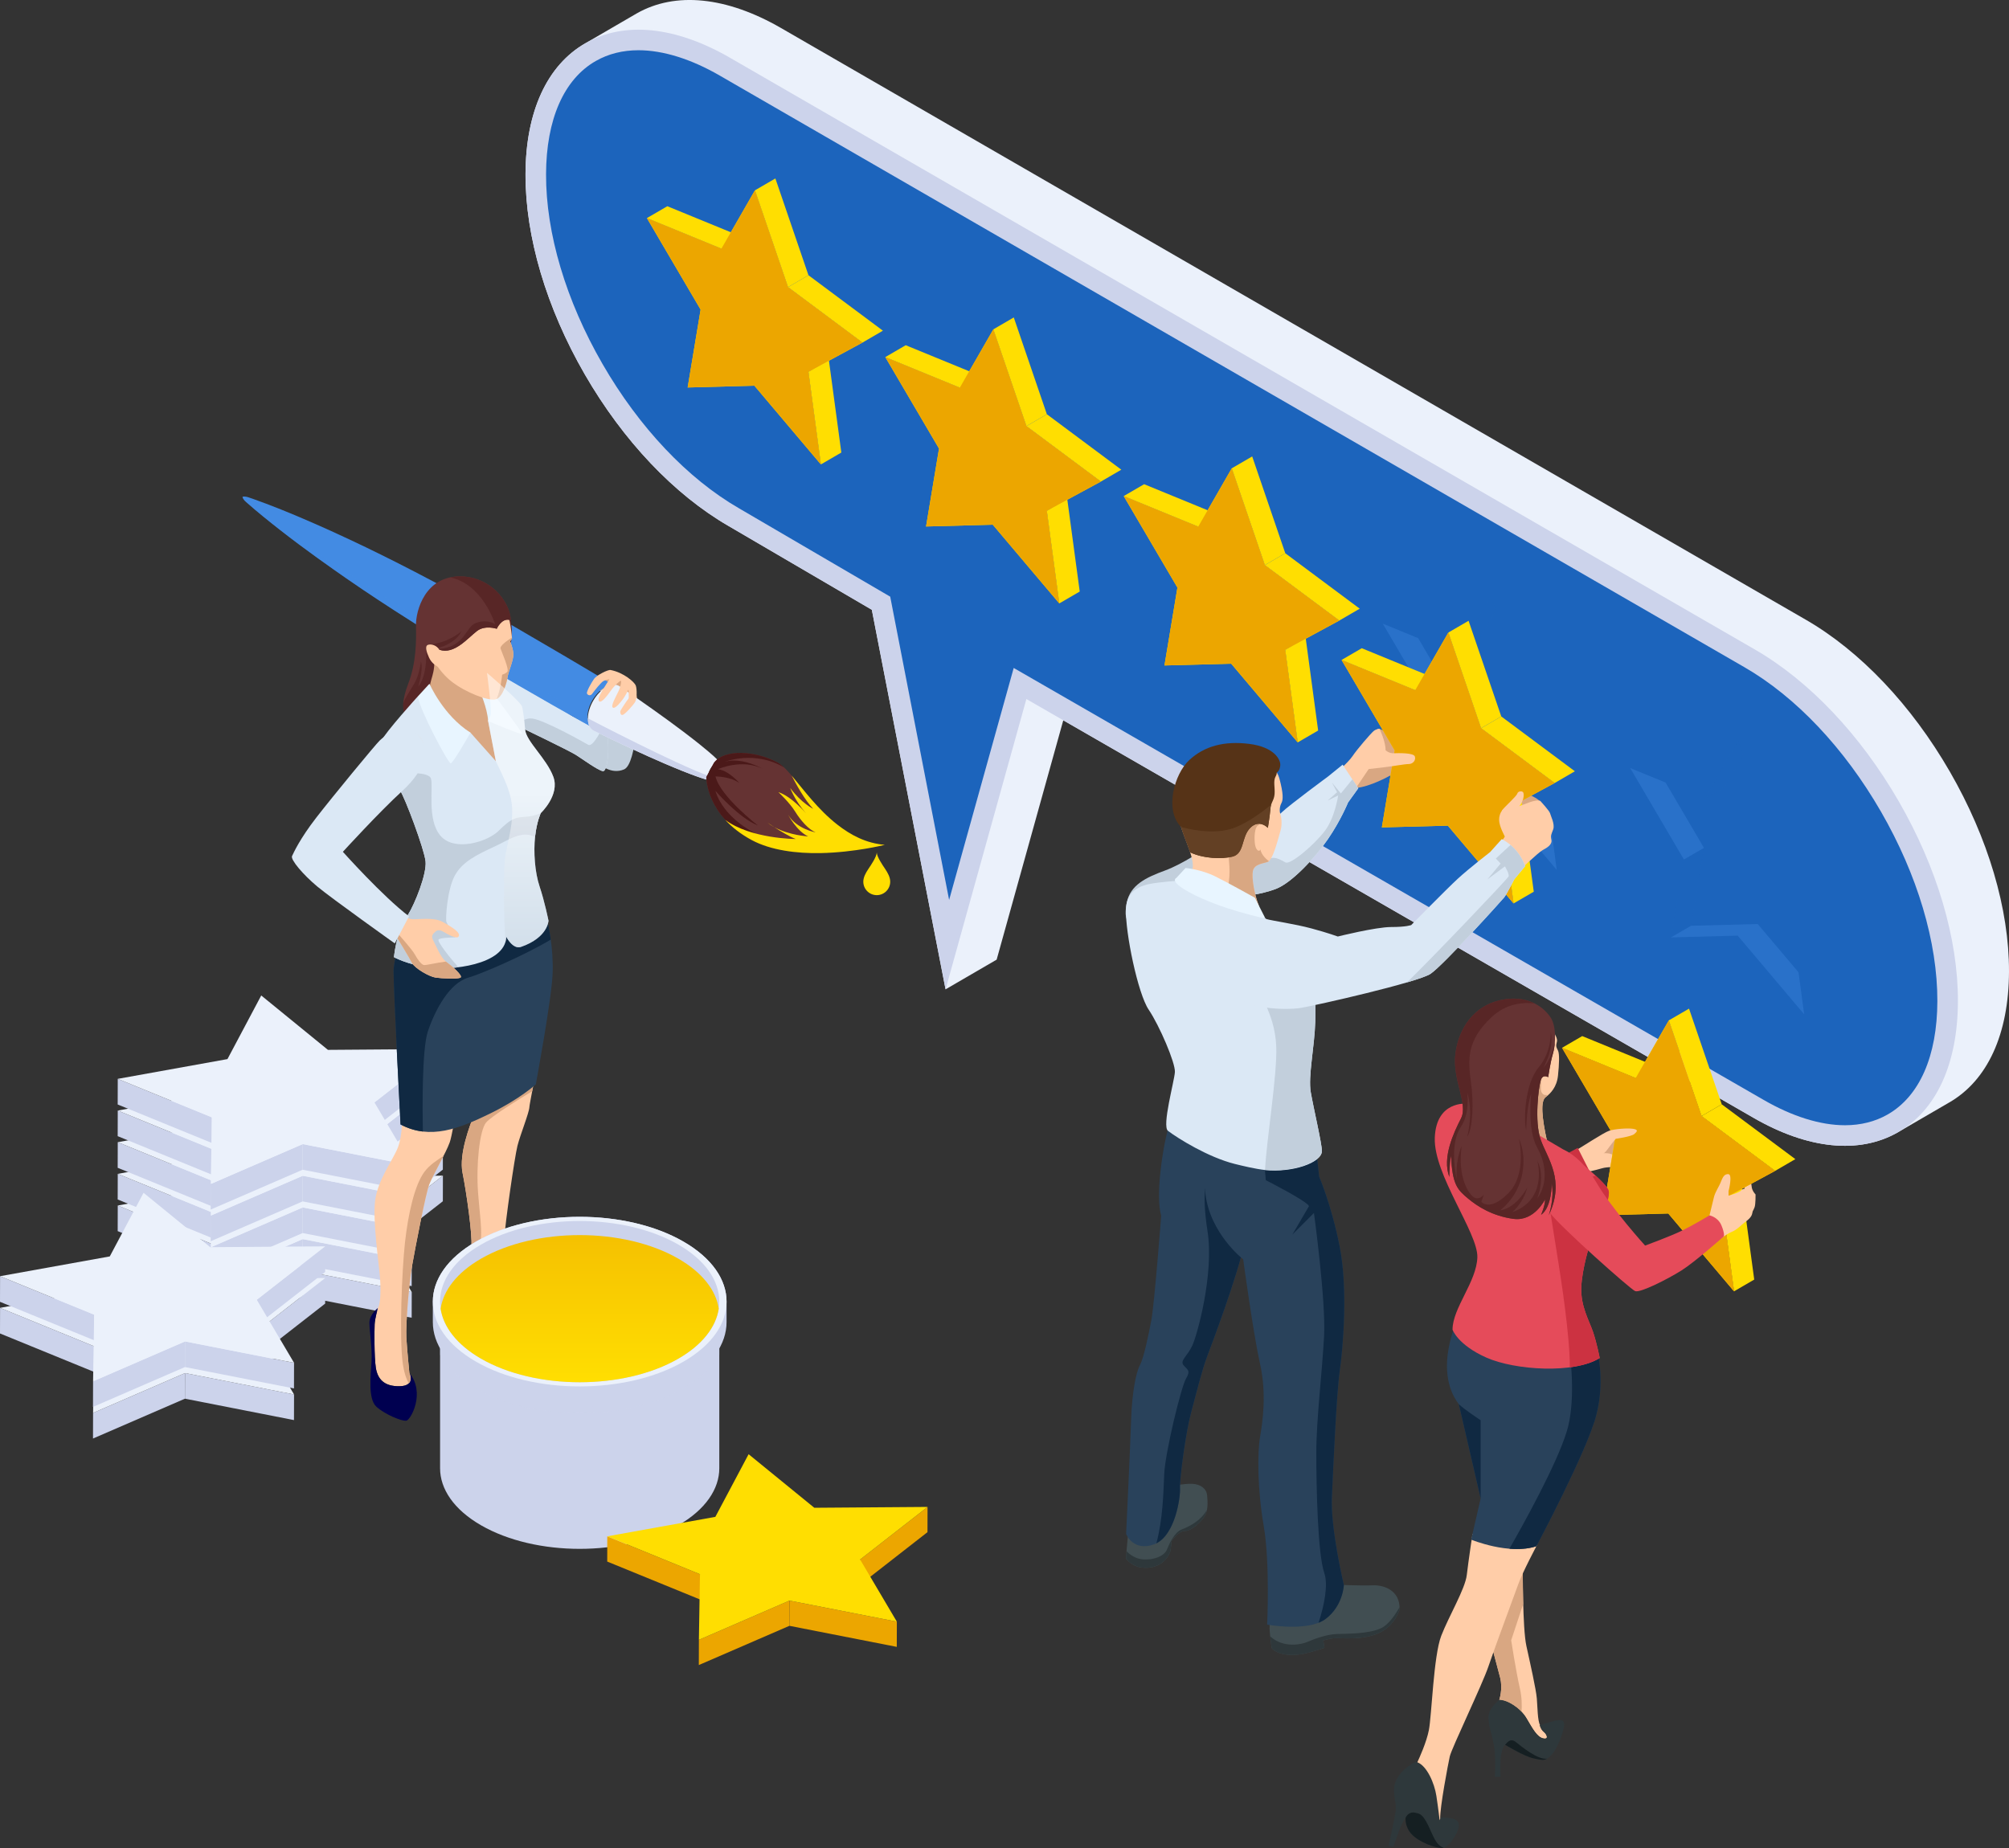 <svg width="400" height="368" viewBox="0 0 400 368" fill="none" xmlns="http://www.w3.org/2000/svg">
<rect x="0" y="0" width="400" height="368" fill="#333333" stroke="none"/>
<path d="M116.608 8.583L126.779 2.67C134.468 -1.712 144.67 -0.677 155.506 5.581L359.562 123.418C370.399 129.676 380.573 140.408 388.211 153.64C395.848 166.872 400.036 181.021 400 193.474C399.964 205.93 395.711 215.204 388.023 219.584L377.851 225.497C370.163 229.878 359.961 228.845 349.125 222.587L211.703 143.44L198.437 191.098L188.265 197.011L173.586 121.428L145.07 104.748C134.234 98.491 124.06 87.757 116.422 74.525C108.784 61.292 104.597 47.145 104.631 34.691C104.667 22.236 108.919 12.965 116.608 8.581V8.583Z" fill="#EBF1FB"/>
<path d="M116.608 8.584C124.296 4.202 134.498 5.238 145.334 11.495L349.391 129.332C360.227 135.59 370.401 146.322 378.039 159.554C385.677 172.786 389.864 186.935 389.828 199.388C389.794 211.844 385.54 221.116 377.851 225.498C370.163 229.88 359.961 228.846 349.125 222.588L204.357 139.2L188.265 197.014L173.586 121.431L145.07 104.751C134.234 98.494 124.06 87.76 116.422 74.528C108.784 61.295 104.597 47.148 104.631 34.694C104.667 22.239 108.919 12.968 116.608 8.584Z" fill="#CCD3EB"/>
<path d="M367.324 224.075C370.478 224.075 373.337 223.356 375.824 221.94C382.185 218.316 385.704 210.303 385.736 199.376C385.768 187.632 381.776 174.217 374.495 161.601C367.211 148.983 357.569 138.781 347.343 132.876L143.287 15.039C137.585 11.745 131.997 10.004 127.129 10.004C123.977 10.004 121.118 10.722 118.633 12.14C112.272 15.764 108.753 23.779 108.721 34.704C108.687 46.447 112.681 59.863 119.962 72.479C127.246 85.099 136.89 95.301 147.114 101.206L177.245 118.816L188.973 179.205L201.832 133.013L351.17 219.041C356.87 222.333 362.458 224.073 367.326 224.073L367.324 224.075Z" fill="#1C64BC"/>
<path d="M143.636 49.517L147.705 47.152L132.866 41.066L128.798 43.431L143.636 49.517Z" fill="#FFDE01"/>
<path d="M163.445 92.483L167.514 90.117L165.028 71.679L160.96 74.044L163.445 92.483Z" fill="#FFDE01"/>
<path d="M156.9 57.176L160.968 54.811L154.38 35.535L150.311 37.9L156.9 57.176Z" fill="#FFDE01"/>
<path d="M171.724 68.218L175.792 65.852L160.97 54.81L156.901 57.175L171.724 68.218Z" fill="#FFDE01"/>
<path d="M150.311 37.9L143.636 49.516L128.798 43.43L139.495 61.651L136.915 77.162L150.201 76.807L163.444 92.483L160.959 74.045L171.723 68.218L156.9 57.176L150.311 37.9Z" fill="#FFDE01"/>
<path d="M150.311 37.9L143.636 49.516L128.798 43.43L139.495 61.651L136.915 77.162L150.201 76.807L163.444 92.483L160.959 74.045L171.723 68.218L156.9 57.176L150.311 37.9Z" fill="#ECA600"/>
<path d="M191.103 77.197L195.172 74.832L180.333 68.746L176.264 71.111L191.103 77.197Z" fill="#FFDE01"/>
<path d="M210.91 120.163L214.979 117.796L212.491 99.358L208.424 101.723L210.91 120.163Z" fill="#FFDE01"/>
<path d="M204.366 84.857L208.435 82.492L201.847 63.215L197.778 65.581L204.366 84.857Z" fill="#FFDE01"/>
<path d="M219.19 95.897L223.259 93.532L208.436 82.49L204.368 84.855L219.19 95.897Z" fill="#FFDE01"/>
<path d="M197.778 65.58L191.103 77.196L176.264 71.11L186.962 89.328L184.381 104.841L197.667 104.487L210.911 120.163L208.425 101.722L219.189 95.898L204.367 84.856L197.778 65.58Z" fill="#FFDE01"/>
<path d="M197.778 65.58L191.103 77.196L176.264 71.11L186.962 89.328L184.381 104.841L197.667 104.487L210.911 120.163L208.425 101.722L219.189 95.898L204.367 84.856L197.778 65.58Z" fill="#ECA600"/>
<path d="M238.571 104.875L242.639 102.51L227.801 96.421L223.732 98.787L238.571 104.875Z" fill="#FFDE01"/>
<path d="M258.38 147.838L262.448 145.473L259.963 127.035L255.892 129.4L258.38 147.838Z" fill="#FFDE01"/>
<path d="M251.836 112.531L255.905 110.168L249.316 90.892L245.248 93.257L251.836 112.531Z" fill="#FFDE01"/>
<path d="M266.658 123.573L270.727 121.21L255.904 110.167L251.835 112.531L266.658 123.573Z" fill="#FFDE01"/>
<path d="M245.246 93.257L238.571 104.874L223.732 98.785L234.429 117.006L231.849 132.519L245.135 132.162L258.378 147.838L255.891 129.4L266.657 123.574L251.834 112.532L245.246 93.257Z" fill="#FFDE01"/>
<path d="M245.246 93.257L238.571 104.874L223.732 98.785L234.429 117.006L231.849 132.519L245.135 132.162L258.378 147.838L255.891 129.4L266.657 123.574L251.834 112.532L245.246 93.257Z" fill="#ECA600"/>
<g style="mix-blend-mode:multiply">
<path d="M346.092 147.413L339.417 159.029L324.576 152.941L335.276 171.161L332.693 186.674L345.981 186.318L359.223 201.994L356.737 183.555L367.503 177.731L352.681 166.689L346.092 147.413Z" fill="#1C64BC"/>
</g>
<path d="M343.406 156.707L339.416 159.028L346.091 147.412L347.082 150.311L343.406 156.707Z" fill="#1C64BC"/>
<path d="M335.275 171.162L339.265 168.841L336.685 184.354L332.693 186.675L335.275 171.162Z" fill="#1C64BC"/>
<g style="mix-blend-mode:multiply" opacity="0.6">
<path d="M343.406 156.707L339.416 159.028L346.091 147.412L347.082 150.311L343.406 156.707Z" fill="#1C64BC"/>
</g>
<g style="mix-blend-mode:multiply" opacity="0.6">
<path d="M335.275 171.162L339.265 168.841L336.685 184.354L332.693 186.675L335.275 171.162Z" fill="#1C64BC"/>
</g>
<path opacity="0.5" d="M331.627 155.834L339.265 168.841L335.275 171.161L324.576 152.941L331.627 155.834Z" fill="#367ED6"/>
<path opacity="0.5" d="M336.685 184.354L349.971 184L358.092 193.613L359.222 201.994L345.981 186.318L332.693 186.675L336.685 184.354Z" fill="#367ED6"/>
<g style="mix-blend-mode:multiply">
<path d="M296.826 118.654L290.151 130.268L275.312 124.182L286.01 142.403L283.43 157.915L296.716 157.559L309.959 173.235L307.473 154.797L318.239 148.97L303.415 137.928L296.826 118.654Z" fill="#1C64BC"/>
</g>
<path d="M294.142 127.95L290.152 130.269L296.827 118.655L297.818 121.554L294.142 127.95Z" fill="#1C64BC"/>
<path d="M286.009 142.405L290 140.084L287.419 155.597L283.429 157.918L286.009 142.405Z" fill="#1C64BC"/>
<g style="mix-blend-mode:multiply" opacity="0.6">
<path d="M294.142 127.95L290.152 130.269L296.827 118.655L297.818 121.554L294.142 127.95Z" fill="#1C64BC"/>
</g>
<g style="mix-blend-mode:multiply" opacity="0.4">
<path d="M286.009 142.405L290 140.084L287.419 155.597L283.429 157.918L286.009 142.405Z" fill="#1C64BC"/>
</g>
<path opacity="0.5" d="M282.364 127.077L290 140.084L286.01 142.405L275.312 124.184L282.364 127.077Z" fill="#367ED6"/>
<path opacity="0.5" d="M287.419 155.595L300.707 155.241L308.828 164.855L309.958 173.236L296.715 157.56L283.429 157.916L287.419 155.595Z" fill="#367ED6"/>
<path d="M88.187 234.113L88.172 239.214L74.54 249.847L74.556 244.746L88.187 234.113Z" fill="#CCD3EB"/>
<path d="M42.183 247.716L42.169 252.817L23.431 245.159L23.445 240.058L42.183 247.716Z" fill="#CCD3EB"/>
<path d="M81.98 257.307L81.966 262.408L60.257 258.149L60.271 253.046L81.98 257.307Z" fill="#CCD3EB"/>
<path d="M60.272 253.046L60.258 258.149L41.949 266.083L41.965 260.98L60.272 253.046Z" fill="#CCD3EB"/>
<path d="M88.186 234.112L74.555 244.746L81.98 257.307L60.27 253.046L41.963 260.98L42.183 247.715L23.445 240.057L45.289 236.119L52.014 223.451L65.294 234.281L88.186 234.112Z" fill="#EBF1FB"/>
<path d="M88.187 227.81L88.172 232.911L74.54 243.544L74.556 238.441L88.187 227.81Z" fill="#CCD3EB"/>
<path d="M42.183 241.415L42.169 246.516L23.431 238.858L23.445 233.755L42.183 241.415Z" fill="#CCD3EB"/>
<path d="M81.98 251.007L81.966 256.108L60.257 251.847L60.271 246.746L81.98 251.007Z" fill="#CCD3EB"/>
<path d="M60.27 246.746L60.256 251.847L41.947 259.78L41.963 254.679L60.27 246.746Z" fill="#CCD3EB"/>
<path d="M88.186 227.811L74.555 238.443L81.98 251.006L60.27 246.745L41.963 254.679L42.183 241.414L23.445 233.755L45.289 229.818L52.014 217.15L65.294 227.979L88.186 227.811Z" fill="#EBF1FB"/>
<path d="M88.187 221.503L88.172 226.607L74.54 237.238L74.556 232.137L88.187 221.503Z" fill="#CCD3EB"/>
<path d="M42.183 235.104L42.169 240.208L23.431 232.548L23.445 227.447L42.183 235.104Z" fill="#CCD3EB"/>
<path d="M81.98 244.698L81.966 249.801L60.257 245.54L60.271 240.439L81.98 244.698Z" fill="#CCD3EB"/>
<path d="M60.272 240.439L60.258 245.54L41.949 253.474L41.965 248.373L60.272 240.439Z" fill="#CCD3EB"/>
<path d="M88.186 221.503L74.555 232.136L81.98 244.697L60.27 240.439L41.963 248.372L42.183 235.106L23.445 227.448L45.289 223.509L52.014 210.843L65.294 221.672L88.186 221.503Z" fill="#EBF1FB"/>
<path d="M88.187 215.201L88.172 220.302L74.54 230.935L74.556 225.832L88.187 215.201Z" fill="#CCD3EB"/>
<path d="M42.183 228.806L42.169 233.907L23.431 226.249L23.445 221.148L42.183 228.806Z" fill="#CCD3EB"/>
<path d="M81.98 238.397L81.966 243.498L60.257 239.239L60.271 234.136L81.98 238.397Z" fill="#CCD3EB"/>
<path d="M60.27 234.136L60.256 239.239L41.947 247.173L41.963 242.07L60.27 234.136Z" fill="#CCD3EB"/>
<path d="M88.186 215.202L74.555 225.833L81.98 238.397L60.27 234.136L41.963 242.069L42.183 228.805L23.445 221.147L45.289 217.209L52.014 204.541L65.294 215.371L88.186 215.202Z" fill="#EBF1FB"/>
<path d="M88.187 208.894L88.172 213.995L74.54 224.628L74.556 219.525L88.187 208.894Z" fill="#CCD3EB"/>
<path d="M42.183 222.499L42.169 227.6L23.431 219.942L23.445 214.839L42.183 222.499Z" fill="#CCD3EB"/>
<path d="M81.98 232.089L81.966 237.192L60.257 232.931L60.271 227.83L81.98 232.089Z" fill="#CCD3EB"/>
<path d="M60.27 227.83L60.256 232.931L41.947 240.866L41.963 235.763L60.27 227.83Z" fill="#CCD3EB"/>
<path d="M88.186 208.895L74.555 219.527L81.98 232.088L60.27 227.829L41.963 235.763L42.183 222.498L23.445 214.839L45.289 210.902L52.014 198.234L65.294 209.065L88.186 208.895Z" fill="#EBF1FB"/>
<path d="M121.523 142.661C121.898 140.559 122.375 138.742 122.375 138.742C122.375 138.742 120.423 138.18 119.565 137.65C118.707 137.12 118.425 136.838 118.425 136.838C118.425 136.838 115.839 138.182 115.454 137.501C115.069 136.822 118.109 134.793 118.985 134.55C119.861 134.306 125.038 134.515 126.309 136.615C126.611 137.114 127.145 140.662 127.306 142.661H121.521H121.523Z" fill="#D9A782"/>
<path d="M121.646 139.338C121.646 139.338 122.304 140.35 124.006 140.678C125.706 141.007 127.092 139.391 127.092 139.391C127.092 139.391 126.873 152.087 124.258 153.211C121.644 154.335 119.347 152.139 119.347 152.139L120.093 144.863L121.648 139.34L121.646 139.338Z" fill="#C2CFDC"/>
<path d="M120.617 145.491C120.617 145.491 116.202 143.869 114.047 142.65C111.891 141.43 104.977 135.484 102.304 134.757C99.631 134.03 99.532 140.209 100.056 141.919C100.578 143.63 103.825 144.907 103.825 144.907C103.825 144.907 113.309 149.466 114.679 150.336C116.051 151.209 118.969 153.35 120.021 153.564C121.074 153.777 121.536 147.647 120.617 145.491Z" fill="#DBE8F5"/>
<path d="M102.731 144.393C103.623 143.636 104.804 142.926 105.996 143.086C108.415 143.41 116.122 147.733 117.107 148.308C117.854 148.743 119.107 146.609 119.816 145.189C120.309 145.378 120.617 145.491 120.617 145.491C121.536 147.647 121.073 153.777 120.021 153.564C118.97 153.35 116.051 151.209 114.68 150.336C113.31 149.466 103.825 144.907 103.825 144.907C103.825 144.907 103.35 144.721 102.733 144.391L102.731 144.393Z" fill="#C2CFDC"/>
<path d="M48.281 98.943C48.281 98.931 48.482 98.816 49.034 98.919C49.199 98.951 49.342 98.977 50.347 99.334C53.961 100.617 57.363 102.011 59.582 102.956C64.32 104.971 67.333 106.377 69.533 107.405C73.998 109.488 78.812 111.927 78.86 111.952C83.626 114.375 89.002 117.149 97.657 122.051C98.924 122.768 100.608 123.739 101.867 124.471C107.428 127.706 110.756 129.66 111.928 130.349C112.391 130.621 113.007 130.988 113.471 131.258C113.483 131.266 116.484 133.041 118.267 134.101C118.764 134.397 119.425 134.796 119.922 135.092C119.938 135.102 121.767 136.202 122.688 136.774C122.094 136.403 121.264 136.432 120.339 136.947C118.504 137.971 116.996 140.523 116.969 142.651C116.955 143.759 117.346 144.531 117.983 144.873C117.966 144.873 114.796 143.12 110.036 140.401C105.045 137.546 100.948 135.169 96.986 132.868C82.365 124.38 71.712 117.093 68.797 115.062C66.409 113.398 60.813 109.502 55.614 105.418C53.514 103.768 51.425 102.108 48.977 99.948C48.591 99.608 48.371 99.273 48.307 99.058C48.283 98.997 48.279 98.959 48.279 98.947L48.281 98.943Z" fill="#438BE3"/>
<g style="mix-blend-mode:multiply" opacity="0.5">
<path d="M48.31 99.054C48.285 98.993 48.282 98.955 48.282 98.943C48.282 98.973 48.298 99.015 48.31 99.054Z" fill="#438BE3"/>
<path d="M48.901 99.721C52.585 102.709 67.444 113.997 95.983 130.586C112.198 140.01 116.732 142.514 116.969 142.645C116.955 143.753 117.346 144.525 117.983 144.867C117.967 144.867 114.796 143.115 110.037 140.395C105.045 137.54 100.948 135.163 96.987 132.862C82.365 124.374 71.712 117.087 68.797 115.057C66.409 113.393 60.813 109.496 55.614 105.413C53.514 103.763 51.425 102.102 48.978 99.943C48.591 99.602 48.371 99.268 48.307 99.052C48.357 99.173 48.496 99.393 48.899 99.719L48.901 99.721Z" fill="#438BE3"/>
</g>
<path d="M120.728 136.808C121.767 136.23 122.696 136.211 123.348 136.653C127.784 139.655 132.785 143.216 136.092 145.725C138.882 147.842 140.095 148.857 140.981 149.601C141.313 149.879 141.754 150.256 142.075 150.55C142.552 150.989 143.178 151.589 143.638 152.047C143.38 151.777 142.961 151.742 142.482 152.008C141.686 152.452 141.033 153.558 141.021 154.48C141.015 155.048 141.253 155.415 141.625 155.508C140.258 155.165 137.974 154.464 132.39 152.079C128.575 150.449 123.01 147.866 118.21 145.499C117.483 145.138 117.032 144.282 117.048 143.041C117.076 140.716 118.726 137.924 120.73 136.806L120.728 136.808Z" fill="#EBF1FB"/>
<path d="M141.021 154.482C141.015 155.05 141.253 155.416 141.625 155.509C140.258 155.167 137.974 154.466 132.39 152.08C128.575 150.45 123.01 147.868 118.21 145.5C117.483 145.14 117.032 144.284 117.048 143.042C117.912 143.492 134.312 152.04 141.023 154.484L141.021 154.482Z" fill="#CCD3EB"/>
<path d="M142.148 151.918C144.225 149.065 150.461 149.504 154.788 151.827C159.114 154.15 164.267 167.283 175.975 168.266C175.975 168.266 158.869 172.223 149.688 167.293C140.507 162.362 140.628 154.748 140.628 154.748L142.146 151.918H142.148Z" fill="#653333"/>
<path d="M149.688 167.294C140.508 162.363 140.628 154.749 140.628 154.749L142.147 151.919C144.224 149.066 150.46 149.505 154.786 151.828C155.217 152.06 155.659 152.404 156.114 152.829C150.265 149.344 144.323 151.699 144.323 151.699C147.763 150.665 152.039 153.174 152.039 153.174C147.763 150.962 142.947 153.174 142.947 153.174C145.06 153.419 147.223 155.926 147.223 155.926C145.356 154.598 142.459 154.618 142.459 154.618C143.398 158.621 150.909 164.381 150.909 164.381C147.124 162.906 142.459 157.499 142.459 157.499C142.459 157.499 143.732 163.497 152.974 167.135C159.059 169.531 167.103 169.263 171.887 168.801L164.916 169.708C159.784 169.95 153.9 169.559 149.686 167.296L149.688 167.294Z" fill="#4B1919"/>
<path d="M171.888 168.798L175.975 168.266C175.975 168.266 174.37 168.558 171.888 168.798Z" fill="#4B1919"/>
<path d="M154.19 164.732C153.701 164.464 153.226 164.162 152.792 163.811C152.792 163.811 153.373 164.21 154.19 164.732Z" fill="#FFDE01"/>
<path d="M154.191 164.73C157.196 166.366 160.91 166.552 160.91 166.552C158.654 165.546 156.92 162.25 156.92 162.25C158.636 165.113 162.401 165.754 162.401 165.754C161.013 165.198 159.417 163.395 158.302 161.59C157.188 159.784 154.976 157.74 154.976 157.74C157.647 158.608 160.491 161.972 160.491 161.972C158.201 159.371 157.335 156.908 157.335 156.908C159.554 159.925 161.913 161.07 161.913 161.07C160.233 159.317 158.521 156.204 157.625 154.452C159.947 157.198 162.866 161.211 166.749 164.235C169.382 166.284 172.413 167.922 176.168 168.238C176.168 168.238 170.179 169.747 163.379 169.88C158.622 169.973 153.467 169.326 149.689 167.297C147.401 166.068 145.693 164.674 144.414 163.272C149.493 167.065 158.445 167.075 158.445 167.075C157.286 166.654 155.453 165.544 154.189 164.734L154.191 164.73Z" fill="#FFDE01"/>
<path d="M174.568 178.255C173.09 178.255 171.889 177.054 171.889 175.575C171.889 174.715 172.341 173.857 172.923 172.997C173.46 172.205 174.53 170.625 174.568 169.769C174.607 170.625 175.676 172.205 176.212 172.997C176.794 173.857 177.245 174.715 177.245 175.575C177.245 177.054 176.047 178.255 174.566 178.255H174.568Z" fill="#FFDE01"/>
<path d="M103.028 228.171C102.46 230.421 100.571 243.517 100.39 246.831C100.211 250.143 100.416 253.405 100.855 255.345C101.296 257.287 101.504 259.741 102.279 260.518C103.522 262.46 103.004 264.038 101.943 264.427C100.881 264.816 99.02 263.857 97.983 262.176C96.948 260.494 94.516 257.077 93.662 254.801C92.808 252.524 92.859 250.584 92.859 250.584C93.233 250.209 93.584 250.28 93.846 248.209C94.107 246.14 92.867 237.366 92.097 233.57C91.326 229.775 93.64 223.9 94.291 222.242C94.943 220.582 94.528 219.037 93.995 215.539C93.461 212.04 92.514 202.728 93.225 197.151C93.936 191.577 107.458 180.188 107.458 180.188C107.458 180.188 109.653 187.01 109.77 192.705C109.889 198.4 105.46 219.274 105.407 220.439C105.355 221.603 103.594 225.925 103.026 228.177L103.028 228.171Z" fill="#FFCDA8"/>
<path d="M96.764 223.552C95.489 225.125 94.764 231.933 95.191 237.59C95.616 243.249 96.426 246.779 94.935 250.012C94.345 251.293 93.872 252.843 93.529 254.414C92.816 252.305 92.861 250.578 92.861 250.578C93.235 250.203 93.586 250.274 93.847 248.203C94.109 246.134 92.869 237.36 92.099 233.564C91.328 229.769 93.642 223.894 94.293 222.236C94.945 220.576 94.53 219.031 93.997 215.533C93.463 212.034 92.516 202.722 93.227 197.146C93.938 191.571 107.46 180.182 107.46 180.182C107.46 180.182 109.655 187.004 109.772 192.699C109.865 197.168 107.157 210.994 105.963 217.294C103.554 218.749 97.771 222.313 96.766 223.554L96.764 223.552Z" fill="#D9A782"/>
<path d="M80.902 266.281C81.033 268.681 81.504 273.379 81.504 273.379C81.504 273.379 82.823 275.966 79.615 276.046C76.406 276.123 75.165 274.543 74.827 272.345C74.491 270.145 74.543 264.841 74.595 263.702C74.646 262.564 75.242 260.467 75.242 260.467C75.691 259.836 75.872 257.507 75.677 254.651C75.482 251.79 74.166 243.246 74.692 239.071C75.218 234.897 78.305 230.92 79.226 228.488C80.147 226.057 80.243 222.211 79.85 218.431C79.456 214.652 78.864 198.909 78.7 193.256C78.535 187.605 83.234 184.087 88.888 185.139C94.54 186.191 95.527 191.844 95.527 194.505C95.527 197.167 93.082 205.981 92.8 208.571C92.516 211.162 90.302 225.333 89.547 227.469C88.791 229.604 86.161 234.075 85.472 235.818C84.783 237.558 82.678 248.437 82.032 252.118C81.385 255.799 80.773 263.886 80.904 266.283L80.902 266.281Z" fill="#FFCDA8"/>
<path d="M92.86 250.579C92.86 250.579 92.809 252.519 93.663 254.795C94.517 257.074 96.949 260.491 97.984 262.171C99.019 263.853 100.882 264.81 101.944 264.421C103.003 264.032 103.523 262.455 102.28 260.513C102.28 260.513 105.463 263.075 106.963 264.032C108.464 264.989 110.74 266.829 110.559 267.631C110.377 268.434 103.986 269.132 102.073 268.847C100.157 268.563 97.545 267.578 97.027 265.147C96.51 262.715 94.775 260.334 92.628 258.833L92.473 263.466H91.698C91.698 263.466 91.645 258.885 91.309 258.109C90.972 257.334 89.601 255.986 89.29 255.029C88.98 254.072 89.164 251.147 92.862 250.579H92.86Z" fill="#000050"/>
<path d="M81.501 273.378C81.501 273.378 82.821 275.965 79.612 276.046C76.403 276.122 75.162 274.543 74.824 272.345C74.488 270.145 74.54 264.84 74.593 263.702C74.643 262.564 75.239 260.466 75.239 260.466C75.239 260.466 73.531 261.76 73.555 263.47C73.581 265.177 74.125 268.464 73.97 271.156C73.815 273.848 73.245 278.532 74.903 280.085C76.558 281.636 80.025 283.061 80.905 282.904C81.785 282.748 84.762 277.367 81.501 273.382V273.378Z" fill="#000050"/>
<path d="M109.072 183.824C109.072 183.824 110.247 188.702 110.027 193.93C109.808 199.16 106.682 215.934 106.682 215.934C106.682 215.934 103.551 218.835 97.515 221.775C91.478 224.714 85.667 227.061 79.749 223.918C79.749 223.918 78.358 197.292 78.358 193.255C78.358 191.935 79.921 183.909 82.017 180.73C82.017 180.73 88.38 182.249 95.752 181.526C103.124 180.802 107.062 176.862 107.062 176.862L109.07 183.822L109.072 183.824Z" fill="#29425B"/>
<path d="M95.752 181.526C103.124 180.802 107.062 176.862 107.062 176.862L109.07 183.822C109.07 183.822 109.385 185.126 109.657 187.108C104.287 190.32 95.813 193.942 93.261 194.673C89.47 195.759 86.65 201.086 85.196 205.363C83.975 208.941 84.116 221.357 84.195 225.324C82.716 225.149 81.236 224.708 79.749 223.918C79.749 223.918 78.358 197.292 78.358 193.255C78.358 191.935 79.921 183.909 82.017 180.73C82.017 180.73 88.38 182.249 95.752 181.526Z" fill="#102942"/>
<path d="M80.902 266.28C81.033 268.679 81.504 273.377 81.504 273.377C81.504 273.377 82.181 274.707 81.384 275.489C80.902 274.606 80.435 273.297 80.177 271.371C79.496 266.308 80.006 253.035 80.644 247.334C81.283 241.632 82.558 235.975 84.516 233.336C85.545 231.948 87.021 231.043 88.327 230.149C87.269 232.246 85.932 234.644 85.471 235.814C84.782 237.555 82.677 248.434 82.03 252.115C81.384 255.795 80.771 263.882 80.902 266.28Z" fill="#D9A782"/>
<path d="M80.996 144.078C80.996 144.078 79.993 141.381 80.319 139.729C80.646 138.075 82.577 134.861 82.6 133.185C82.624 131.511 82.861 127.347 85.087 124.641C87.311 121.937 101.354 120.884 101.714 123.432C102.075 125.983 102.218 129.087 99.992 130.633C97.767 132.18 80.996 144.078 80.996 144.078Z" fill="#582626"/>
<path d="M86.49 131.617L96.92 138.086C96.92 138.086 96.64 139.371 96.861 141.019C97.083 142.669 102.084 151.53 98.725 152.259C95.365 152.988 86.174 141.537 85.666 138.561C85.159 135.586 86.49 135.128 86.49 131.617Z" fill="#D9A782"/>
<path d="M97.704 142.362L97.182 143.583L98.729 151.581L93.669 145.891C93.669 145.891 89.76 145.434 89.053 144.552C88.346 143.667 83.183 138.683 83.183 138.683C83.183 138.683 76.81 145.686 75.656 147.892C74.502 150.096 78.71 156.1 79.66 157.441C80.611 158.785 84.47 169.064 84.73 171.536C84.992 174.008 82.623 179.941 81.248 182.131C79.87 184.321 78.945 186.487 78.424 190.593C78.424 190.593 81.044 192.081 85.56 192.71C89.478 193.256 100.594 192.245 100.806 186.563C100.806 186.563 102.107 189.112 103.71 188.562C109.102 186.704 109.209 183.344 109.209 183.344C109.209 183.344 108.439 179.518 107.452 176.587C106.463 173.655 106.216 169.628 106.534 166.624C106.852 163.622 107.664 161.926 107.664 161.926C107.664 161.926 111.513 158.322 110.172 154.685C108.83 151.047 104.763 147.632 104.556 145.289C104.349 142.946 104.169 141.757 103.974 140.768C103.779 139.779 96.962 133.987 96.962 133.987C96.962 133.987 97.889 140.996 97.704 142.36V142.362Z" fill="#DBE8F5"/>
<path d="M78.426 190.594C78.948 186.488 79.87 184.324 81.25 182.132C82.626 179.942 84.995 174.009 84.733 171.537C84.473 169.063 80.614 158.786 79.663 157.442C79.32 156.961 78.559 155.877 77.779 154.586L78.428 154.15C78.428 154.15 85.252 153.333 85.796 155.015C86.342 156.699 84.932 163.204 87.706 166.434C90.479 169.663 97.052 167.663 99.291 165.433C101.531 163.204 102.498 162.787 104.136 162.695C105.775 162.604 106.655 162.338 107.664 161.929C107.664 161.929 106.853 163.625 106.534 166.627C106.532 166.649 106.53 166.674 106.526 166.696C103.946 165.247 101.193 167.318 98.721 168.455C94.713 170.298 91.956 171.682 90.497 174.47C89.039 177.259 88.674 182.978 88.884 183.558C89.095 184.139 90.427 186.578 90.693 186.641C90.959 186.703 87.772 186.641 87.329 187.084C86.95 187.461 89.778 190.95 91.267 192.614C89.009 192.9 86.878 192.896 85.558 192.711C81.043 192.082 78.422 190.594 78.422 190.594H78.426Z" fill="#C2CFDC"/>
<path d="M95.463 137.438C95.463 137.438 97.058 141.037 97.183 143.583C97.183 143.583 103.969 146.464 103.975 146.128C103.979 145.791 97.403 137.043 97.403 137.043L95.463 137.438Z" fill="#E8F5FF"/>
<path d="M85.502 136.155C85.502 136.155 88.248 142.473 93.67 145.892C93.67 145.892 90.242 151.964 89.742 152.008C89.245 152.05 83.589 141.429 83.186 138.683L85.504 136.155H85.502Z" fill="#E8F5FF"/>
<path d="M91.231 186.581C90.986 186.827 90.051 186.523 89.1 186.005C88.152 185.487 87.433 184.911 86.772 185.459C86.109 186.005 85.821 186.408 86.224 187.186C86.627 187.963 87.777 190.754 88.812 191.503C89.848 192.25 92.267 194.332 91.691 194.672C91.117 195.015 87.978 194.849 86.742 194.672C85.505 194.497 82.594 192.855 82.02 191.733C81.446 190.611 79.086 186.754 79.086 186.754C79.086 186.754 69.071 180.308 66.597 178.466C64.122 176.625 58.714 172.422 58.482 170.81C58.251 169.199 63.518 162.405 65.675 159.988C67.834 157.57 74.187 149.713 75.124 148.476C76.062 147.239 80.063 144.044 82.941 146.173C85.819 148.305 84.264 152.679 80.149 156.938C76.036 161.197 67.46 169.831 67.46 169.831C67.46 169.831 76.034 178.702 77.819 180.183C79.601 181.661 80.84 182.929 81.99 183.041C83.14 183.156 86.307 182.582 88.091 183.559C89.874 184.538 92.007 185.804 91.227 186.581H91.231Z" fill="#FFCDA8"/>
<path d="M121.575 133.42C121.051 133.317 118.795 134.456 118.294 135.165C117.792 135.874 116.695 137.768 116.874 138.122C117.053 138.479 117.585 138.626 117.939 138.122C118.294 137.621 119.684 135.815 120.217 135.58C120.751 135.342 121.341 135.255 121.341 135.255C121.341 135.255 120.099 137.177 119.714 137.889C119.329 138.598 118.916 139.456 119.359 139.692C119.803 139.929 120.779 138.717 121.577 137.59C122.375 136.466 123.47 135.491 123.619 135.58C123.768 135.668 123.591 136.704 123.116 137.709C122.643 138.717 121.547 140.58 122.022 140.907C122.496 141.231 123.619 139.752 124.034 139.22C124.447 138.688 125.128 137.326 125.128 137.326C125.128 137.326 125.275 139.013 125.128 139.132C124.981 139.248 123.531 141.41 123.501 141.646C123.47 141.882 123.531 142.444 123.96 142.371C124.389 142.297 126.075 140.433 126.459 139.782C126.844 139.132 126.844 137.177 126.578 136.498C126.312 135.818 124.183 133.924 121.579 133.422L121.575 133.42Z" fill="#FFCDA8"/>
<path d="M101.558 127.711C101.558 127.711 102.148 129.013 102.209 130.226C102.269 131.44 101.204 133.775 101.055 134.841C100.908 135.905 100.08 138.953 98.63 139.279C97.179 139.604 92.744 137.919 89.965 135.76C87.185 133.6 85.704 130.435 84.995 129.015C84.286 127.594 81.92 119.252 87.924 116.234C93.928 113.216 99.637 119.28 100.642 121.143C101.647 123.007 101.943 127.03 101.943 127.121C101.943 127.212 101.558 127.711 101.558 127.711Z" fill="#FFCDA8"/>
<path d="M99.979 134.35C99.979 134.35 100.629 134.185 101.014 133.782C101.437 133.335 99.928 129.904 99.663 129.163C99.461 128.602 101.109 127.476 101.933 126.958C101.941 127.053 101.945 127.112 101.945 127.124C101.945 127.212 101.56 127.714 101.56 127.714C101.56 127.714 102.15 129.015 102.211 130.228C102.271 131.443 101.205 133.778 101.056 134.844C100.917 135.845 100.178 138.599 98.883 139.193C99.713 137.272 99.979 134.352 99.979 134.352V134.35Z" fill="#D9A782"/>
<path d="M101.41 123.435C99.851 123.09 98.904 125.208 98.904 125.208C98.904 125.208 96.566 124.428 94.977 125.651C93.075 127.114 90.423 130.416 87.468 129.38L85.478 129.233L84.853 128.893C84.853 128.893 85.268 134.32 83.272 136.724C83.272 136.724 84.348 133.274 83.808 131.721C83.808 131.721 83.611 133.502 82.99 135.086C82.483 136.379 81.05 138.239 80.295 139.955C80.39 139.012 80.656 137.755 81.278 136.153C82.891 131.987 82.891 127.633 82.823 124.611C82.752 121.594 84.66 114.639 91.78 114.78C97.591 114.895 101.424 119.591 101.716 123.433H101.412L101.41 123.435Z" fill="#653333"/>
<path d="M87.21 129.041L87.355 129.23C92.719 128.809 92.58 124.848 94.807 124.034C97.035 123.22 98.578 124.292 98.578 124.292C98.578 124.292 96.129 116.342 89.649 114.976C90.302 114.839 91.009 114.767 91.778 114.783C97.589 114.898 101.422 119.594 101.714 123.436H101.41C99.851 123.091 98.904 125.209 98.904 125.209C98.904 125.209 96.566 124.429 94.977 125.652C93.075 127.115 90.422 130.417 87.468 129.381L85.838 129.26L85.516 128.348C89.367 127.999 91.891 125.704 91.891 125.704C90.666 128.227 87.212 129.039 87.212 129.039L87.21 129.041Z" fill="#582626"/>
<path d="M87.542 129.514C87.006 128.477 85.82 128.176 85.195 128.416C84.571 128.654 84.881 129.782 85.433 130.971C86.383 133.02 88.931 133.586 88.337 132.073C87.743 130.558 87.542 129.514 87.542 129.514Z" fill="#FFCDA8"/>
<path style="mix-blend-mode:multiply" opacity="0.5" d="M103.975 140.774C104.17 141.763 104.349 142.952 104.557 145.295C104.764 147.638 108.831 151.053 110.172 154.691C111.514 158.33 107.665 161.932 107.665 161.932C107.665 161.932 106.853 163.628 106.535 166.63C106.216 169.634 106.464 173.659 107.453 176.593C108.44 179.524 109.21 183.35 109.21 183.35C109.21 183.35 109.103 186.71 103.711 188.568C102.107 189.118 100.806 186.569 100.806 186.569C100.79 186.958 100.722 187.323 100.613 187.667C100.319 182.081 100.125 172.813 100.681 169.997C101.378 166.475 102.222 163.65 101.924 160.348C101.624 157.048 99.509 153.378 98.73 151.583L97.183 143.585L97.704 142.364C97.89 141 96.963 133.991 96.963 133.991C96.963 133.991 103.779 139.783 103.975 140.772V140.774Z" fill="url(#paint0_linear_392_1499)"/>
<path d="M74.036 183.346L79.09 185.77C79.09 185.77 82.015 188.989 82.601 190.075C83.185 191.161 83.896 192.037 84.355 192.164C84.742 192.271 86.837 191.717 88.784 191.481C88.794 191.489 88.803 191.499 88.813 191.506C89.848 192.253 92.267 194.334 91.691 194.675C91.117 195.017 87.979 194.852 86.742 194.675C85.505 194.499 82.595 192.857 82.021 191.735C81.447 190.613 79.086 186.757 79.086 186.757C79.086 186.757 76.721 185.234 74.004 183.457L74.036 183.35V183.346Z" fill="#D9A782"/>
<path d="M81.434 182.474L78.604 187.868C78.604 187.868 66.021 178.902 63.193 176.551C60.365 174.198 57.807 171.184 58.146 170.471C58.486 169.758 59.705 167.034 62.984 162.803C66.261 158.575 74.719 148.308 75.619 147.444C76.517 146.581 80.27 143.65 83.074 146.156C85.875 148.66 84.927 153.079 80.137 157.464C75.349 161.85 68.269 169.625 68.269 169.625C68.269 169.625 76.171 178.481 81.434 182.474Z" fill="#DBE8F5"/>
<path d="M347.173 237.77L347.342 236.726C347.342 236.726 347.201 235.519 347.173 235.259C347.144 235 347.547 233.99 347.865 234.309C348.184 234.627 348.701 235.404 348.76 236.271C348.818 237.135 349.539 237.858 349.539 237.858C349.539 237.858 349.567 239.821 349.338 240.425C349.108 241.031 348.619 241.928 348.129 242.417C347.64 242.907 347.177 237.772 347.177 237.772L347.173 237.77Z" fill="#FFCDA8"/>
<path d="M315.5 233.503C315.5 233.503 317.726 233.019 318.912 232.661C320.099 232.304 321.768 232.439 321.768 232.439C321.768 232.439 325.996 233.398 326.619 233.132C327.241 232.866 328.496 229.606 328.727 228.281C328.957 226.955 327.888 225.7 326.953 225.585C326.02 225.47 323.924 225.355 323.924 225.355C323.924 225.355 317.782 228.295 317.782 228.351C317.782 228.408 314.132 231.704 314.136 231.831C314.143 231.957 315.5 233.503 315.5 233.503Z" fill="#FFCDA8"/>
<path d="M328.725 228.285C328.955 226.959 327.886 225.704 326.951 225.589C326.018 225.474 323.922 225.359 323.922 225.359C323.922 225.359 320.522 226.987 318.781 227.843L318.322 229.773C318.322 229.773 319.821 229.417 320.868 229.842C321.66 230.164 322.924 231.905 323.497 232.804C324.741 233.043 326.264 233.289 326.617 233.138C327.239 232.872 328.494 229.612 328.725 228.287V228.285Z" fill="#D9A782"/>
<path d="M325.673 214.675L329.696 212.336L315.026 206.32L311.004 208.657L325.673 214.675Z" fill="#FFDE01"/>
<path d="M345.252 257.146L349.274 254.807L346.817 236.582L342.795 238.919L345.252 257.146Z" fill="#FFDE01"/>
<path d="M338.783 222.245L342.806 219.906L336.292 200.854L332.269 203.191L338.783 222.245Z" fill="#FFDE01"/>
<path d="M353.438 233.161L357.459 230.822L342.807 219.906L338.785 222.245L353.438 233.161Z" fill="#FFDE01"/>
<path d="M332.27 203.191L325.673 214.675L311.004 208.657L321.578 226.668L319.028 242.002L332.161 241.649L345.251 257.146L342.794 238.919L353.437 233.161L338.784 222.246L332.27 203.191Z" fill="#FFDE01"/>
<path d="M332.27 203.191L325.673 214.675L311.004 208.657L321.578 226.668L319.028 242.002L332.161 241.649L345.251 257.146L342.794 238.919L353.437 233.161L338.784 222.246L332.27 203.191Z" fill="#ECA600"/>
<path d="M314.858 232.444C314.858 232.444 318.9 230.484 319.984 228.985C321.068 227.484 321.692 226.777 321.692 226.777C321.692 226.777 324.786 226.34 325.386 225.834C325.984 225.327 326.25 224.958 325.157 224.785C324.063 224.611 321.475 224.807 320.383 225.175C319.291 225.544 314.8 228.494 313.843 229.035C312.886 229.577 311.919 229.9 311.919 229.934C311.919 229.968 314.86 232.444 314.86 232.444H314.858Z" fill="#FFCDA8"/>
<path d="M314.135 228.581L316.774 233.805L308.564 231.621L314.135 228.581Z" fill="#CC3241"/>
<path d="M308.287 203.986C308.287 203.986 310.269 206.47 309.997 207.405C309.725 208.342 309.874 208.545 310.201 209.196C310.527 209.847 310.444 211.924 310.201 214.205C309.957 216.485 308.748 217.72 307.731 218.494C306.714 219.267 306.952 222.463 308.051 227.389C308.051 227.389 304.212 233.02 298.919 228.219C293.626 223.416 296.087 208.334 296.087 208.334L308.289 203.988L308.287 203.986Z" fill="#FFCDA8"/>
<path d="M306.797 216.854C306.797 217.89 307.555 218.041 307.555 218.041L308.242 218.069C308.068 218.224 307.897 218.365 307.73 218.492C306.713 219.266 306.95 222.461 308.05 227.387C308.05 227.387 305.927 230.498 302.66 230.121L300.914 227.967C300.914 227.967 306.999 213.949 306.948 214.026C306.898 214.102 306.797 215.819 306.797 216.854Z" fill="#D9A782"/>
<path d="M298.672 334.023C299.278 336.362 298.511 338.512 298.511 338.512C300.126 338.512 302.711 340.128 303.909 342.148C305.106 344.169 305.984 345.865 307.214 346.167C308.445 346.47 308.002 345.38 307.396 344.894C306.789 344.409 306.588 343.56 306.588 343.56C306.588 343.56 306.606 343.554 306.632 343.544C306.127 342.628 306.131 339.94 305.988 338.228C305.831 336.37 304.691 331.319 303.909 327.764C303.128 324.208 303.196 312.291 303.196 312.291L295.885 312.492L297.014 327.764C297.014 327.764 298.064 331.682 298.67 334.021L298.672 334.023Z" fill="#FFCDA8"/>
<path d="M303.194 313.365L300.946 312.354L295.886 312.493L297.016 327.764C297.016 327.764 298.066 331.682 298.672 334.021C299.278 336.36 298.511 338.51 298.511 338.51C299.772 338.51 301.621 339.497 302.942 340.889C303.035 339.666 303.021 338.028 302.622 336.263C301.798 332.599 300.882 326.637 300.882 326.637L303.277 319.401C303.21 316.961 303.196 314.658 303.194 313.365Z" fill="#D9A782"/>
<path d="M281.867 350.832C281.867 350.832 279.16 352.085 278.03 354.428C276.898 356.771 278.151 358.588 277.869 360.69C277.587 362.791 276.455 367.558 276.455 367.558L277.424 367.799C277.424 367.799 278.636 364.163 279.162 363.154C279.688 362.144 279.869 361.963 279.869 361.963C279.869 361.963 279.607 363.72 281.102 365.295C282.596 366.871 285.746 368.001 287.08 368.001C288.413 368.001 289.908 365.537 290.27 364.445C290.633 363.355 290.552 362.588 289.463 362.223C288.373 361.86 286.836 361.941 286.836 361.941L286.635 362.467C286.635 362.467 286.391 360.285 285.988 357.619C285.585 354.952 283.928 351.237 281.869 350.832H281.867Z" fill="#2E383B"/>
<path d="M287.078 368.002C287.195 368.002 287.314 367.977 287.432 367.941C285.875 367.468 285.324 365.453 284.371 363.517C283.199 361.134 282.635 361.174 281.787 360.972C280.939 360.771 280.211 361.214 279.867 361.962C279.867 361.962 279.605 363.718 281.1 365.294C282.594 366.869 285.744 368 287.078 368V368.002Z" fill="#151F22"/>
<path d="M298.508 338.512C298.508 338.512 296.407 340.087 296.367 341.904C296.327 343.722 296.973 344.975 297.438 347.56C297.902 350.144 297.62 353.821 297.62 353.821H298.79C298.79 353.821 298.355 348.77 299.662 347.439C299.662 347.439 303.435 349.741 305.292 350.146C307.149 350.549 307.675 350.753 308.887 349.5C310.1 348.247 311.31 344.854 311.431 343.641C311.552 342.43 310.825 342.388 309.574 342.672C308.321 342.954 306.585 343.56 306.585 343.56C306.585 343.56 306.786 344.409 307.393 344.894C307.999 345.38 308.442 346.47 307.211 346.167C305.979 345.865 305.102 344.167 303.906 342.148C302.71 340.127 300.123 338.512 298.508 338.512Z" fill="#2E383B"/>
<path d="M301.823 346.912C300.733 346.064 300.2 346.904 299.666 347.438C299.666 347.438 303.438 349.741 305.295 350.146C306.657 350.442 307.304 350.627 308.029 350.212C306.158 350.48 302.911 347.762 301.821 346.914L301.823 346.912Z" fill="#151F22"/>
<path d="M305.254 305.1L293.177 305.484C293.177 305.484 292.369 310.835 292.045 313.624C291.722 316.412 288.491 321.785 286.957 325.744C285.422 329.703 285.059 341.662 284.493 344.53C284.018 346.944 282.626 350.014 282.197 350.929C284.102 351.638 285.605 355.097 285.988 357.62C286.391 360.287 286.634 362.467 286.634 362.467L286.747 362.173C286.681 359.89 288.322 351.292 288.653 349.781C289.015 348.125 295.154 335.438 296.367 331.802C297.578 328.165 301.457 317.824 302.305 315.441C303.153 313.058 305.987 307.745 305.987 307.745L305.254 305.098V305.1Z" fill="#FFCDA8"/>
<path d="M292.92 306.596C292.92 306.596 300.463 309.715 305.901 307.902C305.901 307.902 316.055 288.845 317.868 281.653C319.681 274.46 317.868 268.338 317.868 268.338L290.452 262.201C290.452 262.201 285.157 272.647 290.452 279.612L294.803 298.4L292.918 306.598L292.92 306.596Z" fill="#29425B"/>
<path d="M312.296 267.091C312.944 271.771 313.611 279.527 311.979 284.949C309.967 291.633 303.067 303.975 300.527 308.407C302.329 308.552 304.217 308.466 305.903 307.904C305.903 307.904 316.056 288.847 317.869 281.655C319.682 274.462 317.869 268.34 317.869 268.34L312.296 267.093V267.091Z" fill="#102942"/>
<path d="M294.807 298.399V282.82C294.807 282.82 291.475 280.63 290.456 279.61L294.807 298.399Z" fill="#102942"/>
<path d="M344.092 233.806C343.469 233.806 343.109 234.118 342.676 235.246C342.244 236.374 341.523 237.309 341.26 238.367C340.996 239.423 340.347 242.11 340.347 242.11L338.667 243.502L341.378 247.534C341.378 247.534 343.658 245.759 344.762 245.325C345.866 244.894 346.849 243.79 347.33 243.454C347.81 243.117 348.722 242.444 348.867 241.677C349.012 240.909 349.01 240.406 349.01 240.406C349.01 240.406 348.65 239.181 348.579 238.437C348.507 237.694 347.524 236.733 347.524 236.733C347.524 236.733 347.02 236.64 346.66 237.071C346.299 237.503 344.164 238.101 344.164 238.101V237.188C344.164 237.188 345.052 233.806 344.092 233.806Z" fill="#FFCDA8"/>
<path d="M289.205 264.778C289.205 264.778 290.22 267.799 295.94 270.342C301.661 272.884 313.496 273.606 318.51 270.427C318.51 270.427 317.933 267.451 317.168 265.201C316.425 263.017 314.697 260.116 314.838 256.372C314.979 252.629 316.532 247.826 316.532 247.826C316.532 247.826 320.91 239.028 320.274 237.07C319.637 235.112 311.432 229.001 311.432 229.001L300.925 222.822L291.958 219.784C291.958 219.784 285.956 219.184 285.674 226.547C285.392 233.911 294.289 245.493 294.148 250.367C294.007 255.24 289.205 260.466 289.205 264.775V264.778Z" fill="#E54B5A"/>
<path d="M318.51 270.426C318.51 270.426 317.933 267.451 317.168 265.2C316.425 263.016 314.697 260.115 314.838 256.372C314.979 252.629 316.532 247.826 316.532 247.826C316.532 247.826 320.91 239.028 320.274 237.07C320.062 236.419 319.013 235.309 317.71 234.118L307.997 237.07C307.997 237.07 309.806 248.356 310.334 251.736C310.799 254.712 312.574 265.958 312.558 272.282C314.918 271.972 317.017 271.373 318.51 270.426Z" fill="#CC3241"/>
<path d="M311.432 229.001C311.432 229.001 314.818 230.286 317.855 235.484C320.891 240.682 327.547 248.039 327.547 248.039C327.547 248.039 332.611 246.184 334.952 245.034C337.292 243.883 340.368 242.024 340.368 242.024C340.368 242.024 342.04 242.33 342.743 244.012C343.446 245.694 343.22 246.204 343.22 246.204C343.22 246.204 337.486 251.293 334.783 252.995C332.079 254.698 326.544 257.508 325.565 257.105C324.587 256.7 310.509 244.175 308.559 241.464C306.61 238.752 307.172 231.759 311.432 229.001Z" fill="#E54B5A"/>
<path d="M288.902 230.109C289.168 235.941 290.175 236.906 292.35 238.714C294.103 240.17 297.044 242.132 301.332 242.717C305.497 243.283 307.63 238.83 307.63 238.83C307.63 240.172 306.829 241.915 306.829 241.915C309.038 240.364 308.942 235.663 308.942 235.663C309.526 238.742 308.369 241.977 308.369 241.977C311.681 235.019 308.104 230.717 306.774 227C305.445 223.285 306.357 216.405 306.774 215.102C307.191 213.798 308.253 214.509 308.253 214.509C308.253 214.509 308.617 211.78 309.205 209.755C309.794 207.73 309.858 204.319 308.748 202.635C307.229 200.332 303.888 198.022 298.717 199.162C293.549 200.302 290.457 204.63 289.782 209.801C289.11 214.973 292.369 219.824 290.894 222.709C289.42 225.594 287.109 230.496 288.568 234.374C288.568 234.374 288.529 232.047 288.902 230.109Z" fill="#653333"/>
<path d="M308.369 241.977C308.369 241.977 309.526 238.74 308.942 235.663C308.942 235.663 309.038 240.366 306.829 241.915C306.829 241.915 307.63 240.17 307.63 238.83C307.63 238.83 305.497 243.283 301.332 242.717C297.044 242.132 294.103 240.168 292.35 238.714C290.175 236.906 289.168 235.943 288.902 230.109C288.531 232.047 288.568 234.374 288.568 234.374C287.109 230.496 289.42 225.594 290.894 222.709C292.369 219.824 289.11 214.973 289.782 209.801C290.457 204.63 293.547 200.304 298.717 199.162C301.547 198.537 303.827 198.948 305.562 199.825C303.334 199.559 299.93 199.774 296.947 202.575C292.01 207.206 292.254 211.046 292.864 215.434C293.474 219.822 293.231 224.631 292.133 226.402C292.133 226.402 293.412 221.528 292.133 217.568C292.133 217.568 292.751 221.633 290.832 224.448C288.912 227.262 289.498 232.633 290.062 234.853C290.062 234.853 289.643 231.439 291.037 228.173C290.123 234.45 292.499 237.924 293.535 238.474C294.57 239.022 295.424 237.926 295.424 237.926L294.937 239.328C294.937 239.328 296.617 241.385 300.361 237.561C304.105 233.737 302.434 226.773 302.434 226.773C302.434 226.773 304.019 229.821 302.981 234.269C301.946 238.718 298.655 241.034 298.655 241.034C302.007 240.547 304.077 236.463 304.077 236.463C303.346 239.511 301.092 241.399 301.092 241.399C308.343 238.778 306.065 231.098 306.065 231.098C307.81 234.388 306.065 238.655 306.065 238.655C307.993 236.096 308.098 232.134 306.065 228.537C304.033 224.941 304.869 217.811 304.869 217.811C303.954 220.066 303.874 225.102 303.874 225.102C303.308 222.892 303.648 215.754 306.329 212.581C309.01 209.408 308.754 205.441 308.754 205.441C309.518 208.766 307.312 212.581 307.312 212.581C308.521 211.373 309.205 209.291 309.596 207.386C309.54 208.252 309.405 209.082 309.209 209.757C308.621 211.782 308.257 214.511 308.257 214.511C308.257 214.511 307.193 213.8 306.778 215.104C306.361 216.407 305.449 223.287 306.778 227.002C308.108 230.717 311.685 235.019 308.373 241.979L308.369 241.977Z" fill="#582626"/>
<path d="M301.935 157.292C301.935 157.292 306.257 158.655 306.688 159.747C307.119 160.839 303.026 163.438 303.026 163.438L299.588 161.162C299.588 161.162 297.515 158.109 301.935 157.292Z" fill="#D9A782"/>
<path d="M224.805 183.502C224.805 183.502 223.643 183.317 224.346 179.755C225.049 176.193 228.207 174.735 231.932 173.359C235.656 171.983 239.906 168.985 239.906 168.985C239.906 168.985 241.441 177.515 236.161 181.026C230.88 184.536 224.807 183.504 224.807 183.504L224.805 183.502Z" fill="#C2CFDC"/>
<path d="M225.776 298.531C225.776 298.531 225.377 301.351 225.01 302.945C224.646 304.54 224.249 308.888 224.217 310.415C224.217 310.415 225.31 311.872 227.236 312.14C229.161 312.407 231.949 311.878 233.045 308.854L233.276 306.863C233.276 306.863 234.602 304.869 235.895 304.869C237.188 304.869 239.019 303.176 239.778 302.048C240.544 300.92 240.479 299.193 240.346 297.799C240.213 296.405 239.021 295.543 237.359 295.476C235.7 295.41 232.813 296.008 232.813 296.008L225.776 298.531Z" fill="#414E52"/>
<path d="M235.267 304.572C233.806 305.138 232.741 307.558 232.32 308.621C231.895 309.681 230.022 310.713 227.5 310.513C226.076 310.4 224.982 309.59 224.295 308.905C224.251 309.518 224.223 310.048 224.213 310.414C224.213 310.414 225.306 311.871 227.232 312.139C229.158 312.407 231.945 311.877 233.041 308.853L233.273 306.863C233.273 306.863 234.598 304.868 235.891 304.868C237.184 304.868 239.015 303.176 239.774 302.048C240.04 301.657 240.201 301.191 240.302 300.698C238.882 303.055 236.522 304.084 235.263 304.572H235.267Z" fill="#2E383B"/>
<path d="M263.476 312.137C263.446 312.768 264.209 315.391 265.005 315.49C265.801 315.592 271.176 315.79 273.265 315.691C275.358 315.592 278.742 316.551 278.675 320.438C278.675 320.438 277.846 323.691 274.558 325.184C271.277 326.677 267.126 326.149 265.865 326.214C264.6 326.28 263.47 326.677 263.47 326.677L263.706 328.138C263.706 328.138 261.883 328.768 259.959 329.234C258.032 329.699 254.714 329.864 253.22 328.202C253.22 328.202 252.686 325.049 252.791 323.655C252.887 322.265 253.486 320.17 254.017 318.677C254.547 317.182 254.849 313.799 254.849 313.799L263.474 312.137H263.476Z" fill="#414E52"/>
<path d="M274.559 325.185C277.846 323.69 278.676 320.439 278.676 320.439C278.68 320.302 278.676 320.165 278.67 320.034C277.862 321.456 276.557 323.41 275.125 324.156C272.768 325.385 268.158 325.318 266.132 325.385C264.107 325.451 261.487 326.444 260.256 326.978C259.193 327.44 255.605 328.296 252.898 325.854C253.027 327.067 253.22 328.205 253.22 328.205C254.717 329.865 258.032 329.7 259.96 329.237C261.884 328.771 263.706 328.141 263.706 328.141L263.471 326.68C263.471 326.68 264.601 326.281 265.866 326.217C267.127 326.152 271.278 326.68 274.559 325.187V325.185Z" fill="#2E383B"/>
<path d="M244.32 230.18L242.441 223.501L233.935 218.928C233.935 218.928 232.461 225.01 232.008 227.138C231.548 229.267 230.034 237.983 231.196 242.091C231.196 242.091 229.838 259.791 229.23 262.936C228.622 266.079 227.748 270.374 226.94 271.899C226.126 273.419 225.369 277.673 225.216 282.644C225.063 287.614 224.215 305.454 224.215 305.454C224.215 305.454 225.602 309.04 229.778 307.533C233.949 306.026 235.047 298.205 234.946 296.384C234.846 294.556 236.09 285.253 237.152 281.298C238.219 277.343 239.295 272.939 240.308 270.225C240.918 268.589 246.435 254.156 247.857 247.162C249.271 240.163 244.323 230.178 244.323 230.178L244.32 230.18Z" fill="#29425B"/>
<path d="M231.801 293.555C231.984 289.268 235.175 276.13 236.162 274.488C237.147 272.846 236.363 272.756 235.632 271.843C234.901 270.931 236.361 270.111 237.364 268.011C238.367 265.914 241.741 253.687 240.426 245.203C239.111 236.72 240.426 235.042 240.426 235.042L246.793 236.625C247.77 239.895 248.519 243.86 247.852 247.162C246.432 254.157 240.915 268.59 240.303 270.225C239.29 272.937 238.214 277.343 237.147 281.298C236.085 285.251 234.843 294.556 234.941 296.384C235.038 298.136 234.027 305.436 230.238 307.329C231.511 302.605 231.636 297.417 231.799 293.557L231.801 293.555Z" fill="#102942"/>
<path d="M242.439 223.503C242.439 223.503 239.335 231.744 239.999 237.661C240.894 245.633 247.524 250.779 247.524 250.779C247.524 250.779 249.537 265.609 250.876 271.57C252.22 277.531 251.402 283.124 250.876 286.178C250.358 289.235 250.324 296.381 251.607 303.833C252.892 311.289 252.292 323.516 252.292 323.516C252.292 323.516 260.415 325.005 263.916 322.398C267.419 319.789 267.566 315.631 267.566 315.631C267.566 315.631 264.887 304.361 265.185 298.101C265.481 291.842 266.081 277.759 266.75 272.984C267.421 268.216 268.388 256.666 266.75 248.319C265.111 239.972 262.649 234.309 262.649 234.309L261.533 224.173C261.533 224.173 256.689 226.408 252.29 226.261C247.897 226.109 242.439 223.5 242.439 223.5V223.503Z" fill="#29425B"/>
<path d="M261.533 224.174L262.649 234.31C262.649 234.31 265.111 239.973 266.75 248.32C268.388 256.667 267.421 268.217 266.75 272.985C266.081 277.76 265.481 291.843 265.185 298.102C264.887 304.362 267.566 315.632 267.566 315.632C267.566 315.632 267.419 319.79 263.916 322.399C263.509 322.701 263.038 322.947 262.526 323.148C263.648 319.768 264.492 315.613 263.67 313.236C262.339 309.376 262.081 295.84 262.081 289.27C262.081 282.7 263.268 273.03 263.632 266.007C263.997 258.981 261.614 241.545 261.614 241.545L257.316 245.844L260.623 240.187C260.258 239.183 252.032 235.019 252.032 235.019L251.217 226.179C251.579 226.221 251.938 226.249 252.288 226.261C256.687 226.409 261.531 224.174 261.531 224.174H261.533Z" fill="#102942"/>
<path d="M273.472 146.204C273.472 146.204 274.088 144.953 274.66 145.13C275.232 145.309 277.915 146.846 278.846 147.455C279.776 148.063 280.169 149.459 280.169 150.638C280.169 151.817 280.455 153.106 280.169 153.714C279.883 154.323 278.523 154.323 278.165 154.323C277.806 154.323 276.771 154.43 276.662 154.502C276.555 154.573 272.823 156.654 269.969 156.92C267.113 157.186 273 147.104 273.472 146.202V146.204Z" fill="#D9A782"/>
<path d="M281.778 137.437L285.801 135.098L271.131 129.083L267.109 131.42L281.778 137.437Z" fill="#FFDE01"/>
<path d="M301.357 179.908L305.38 177.569L302.922 159.344L298.9 161.681L301.357 179.908Z" fill="#FFDE01"/>
<path d="M294.889 145.01L298.911 142.673L292.397 123.619L288.375 125.956L294.889 145.01Z" fill="#FFDE01"/>
<path d="M309.544 155.925L313.564 153.586L298.913 142.672L294.89 145.009L309.544 155.925Z" fill="#FFDE01"/>
<path d="M288.375 125.954L281.778 137.437L267.109 131.419L277.684 149.43L275.134 164.764L288.266 164.413L301.357 179.908L298.899 161.681L309.542 155.924L294.889 145.008L288.375 125.954Z" fill="#FFDE01"/>
<path d="M288.375 125.954L281.778 137.437L267.109 131.419L277.684 149.43L275.134 164.764L288.266 164.413L301.357 179.908L298.899 161.681L309.542 155.924L294.889 145.008L288.375 125.954Z" fill="#ECA600"/>
<path d="M275.876 149.389C275.876 149.389 276.484 150.034 277.486 149.998C278.487 149.961 281.456 149.891 281.705 150.642C281.955 151.394 281.313 152.145 280.489 152.145C279.665 152.145 277.197 152.611 275.874 152.754C274.551 152.897 272.512 153.147 272.512 153.147L268.293 159.408L265.181 154.684C265.181 154.684 268.363 151.964 269.294 150.57C270.224 149.176 272.925 146.063 273.469 145.598C274.015 145.132 274.658 145.132 274.658 145.132C274.658 145.132 275.874 147.564 275.874 149.389H275.876Z" fill="#FFCDA8"/>
<path d="M270.44 156.968L267.328 152.266L264.431 154.617C264.431 154.617 256.836 160.212 255.204 161.763C253.573 163.314 245.476 170.875 245.476 170.875L246.942 178.541C246.942 178.541 250.912 178.219 254.06 177.004C257.208 175.787 261.821 170.851 264.397 167.096C266.971 163.339 268.403 159.797 268.403 159.797L270.442 156.97L270.44 156.968Z" fill="#DBE8F5"/>
<path d="M245.788 172.504C246.916 171.366 247.857 170.493 248.052 170.384C248.624 170.062 252.191 171.11 253.102 170.874C254.01 170.64 254.955 171.206 255.956 171.742C256.957 172.278 261.821 168.094 263.823 165.402C265.828 162.711 266.434 158.399 266.434 158.399L264.359 159.415L266.218 157.755L265.181 155.822L266.97 158.004L269.266 155.192L270.44 156.967L268.402 159.793C268.402 159.793 266.972 163.335 264.395 167.092C261.821 170.848 257.207 175.784 254.059 177.001C250.91 178.217 246.94 178.538 246.94 178.538L245.786 172.502L245.788 172.504Z" fill="#C2CFDC"/>
<path d="M233.251 176.52C233.251 176.52 237.61 175.594 237.501 172.271C237.395 168.943 233.958 164.311 234.448 159.245C234.939 154.176 239.135 150.743 243.985 149.431C248.835 148.122 253.903 151.939 254.723 154.992C255.541 158.046 255.496 159.273 255.132 159.936C254.769 160.596 254.729 161.539 254.898 161.991C255.069 162.438 255.37 164.046 254.961 165.393C254.554 166.741 253.484 171.276 252.393 171.641C251.303 172.007 249.7 172.092 249.442 173.504C249.184 174.917 249.784 178.255 250.64 180.374C250.64 180.374 247.494 183.326 240.327 182.151C233.161 180.975 233.253 176.522 233.253 176.522L233.251 176.52Z" fill="#FFCDA8"/>
<path d="M250.641 180.371C249.785 178.252 249.186 174.913 249.442 173.501C249.7 172.089 251.303 172.006 252.393 171.638C252.476 171.611 252.558 171.557 252.643 171.484C251.884 170.924 250.995 170.016 250.87 168.771C250.645 166.551 250.645 163.44 250.645 163.44C250.645 163.44 245.18 166.593 244.318 166.593C243.456 166.593 246.598 175.302 243.136 179.299C241.82 180.816 243.406 181.719 245.875 182.257C249.148 181.769 250.639 180.371 250.639 180.371H250.641Z" fill="#D9A782"/>
<path d="M251.434 165.632C251.434 165.632 251.602 164.217 250.669 164.316C249.734 164.411 249.664 167.092 249.904 168.313C250.139 169.534 251.052 170.06 251.221 168.192C251.386 166.325 251.434 165.632 251.434 165.632Z" fill="#FFCDA8"/>
<path d="M248.7 148.13C243.735 147.508 239.763 148.586 236.786 151.356C233.805 154.128 231.801 161.328 235.167 164.695C235.731 166.51 236.474 168.213 236.977 169.74C239.652 170.989 243.246 171.106 245.379 170.584C247.82 169.985 247.101 166.708 248.92 164.862C250.739 163.021 252.439 164.862 252.439 164.862C252.439 164.862 252.849 162.352 252.94 161.056C253.037 159.767 253.681 159.406 253.776 158.111C253.877 156.822 253.466 155.504 253.994 154.593C254.149 154.328 254.209 154.06 254.225 153.816C254.225 153.816 254.821 153.548 254.906 152.389C254.989 151.229 253.667 148.747 248.702 148.128L248.7 148.13Z" fill="#563317"/>
<path d="M252.439 164.862C252.439 164.862 252.85 162.352 252.941 161.056C252.965 160.744 253.019 160.482 253.092 160.254C251.638 161.447 248.407 163.919 245.514 164.924C242.388 166.012 238.416 165.563 235.169 164.695C235.733 166.51 236.477 168.212 236.98 169.739C239.655 170.988 243.248 171.105 245.381 170.584C247.823 169.985 247.104 166.707 248.922 164.862C250.741 163.021 252.441 164.862 252.441 164.862H252.439Z" fill="#634024"/>
<path d="M260.98 217.513C260.424 214.308 261.733 208.5 261.874 203.411C262.011 198.322 262.227 189.485 251.95 182.899L235.563 175.338C235.563 175.338 232.682 175.477 230.66 175.757C228.64 176.035 224.321 176.368 224.18 181.048C224.041 185.726 226.549 197.858 228.71 201.063C230.872 204.269 234.028 211.661 233.927 213.472C233.826 215.285 231.299 224.24 232.551 225.193C234.493 226.67 240.544 230.453 245.843 231.777C247.215 232.121 249.97 232.786 251.87 232.988C257.302 233.56 263.159 231.559 263.196 229.228C263.218 227.84 261.538 220.725 260.98 217.517V217.513Z" fill="#DBE8F5"/>
<path d="M249.638 196.16L254.508 190.489C254.508 190.489 256.78 190.624 259.558 190.779C262.077 195.475 261.963 200.189 261.876 203.405C261.735 208.494 260.426 214.302 260.982 217.507C261.54 220.715 263.22 227.83 263.197 229.218C263.163 231.481 257.191 233.488 251.871 232.978C252.192 226.821 254.303 214.179 254.109 208.457C253.87 201.348 249.638 196.158 249.638 196.158V196.16Z" fill="#C2CFDC"/>
<path d="M306.689 159.495C306.689 159.495 308.52 161.483 308.624 161.952C308.729 162.424 309.617 164.098 309.253 165.144C308.886 166.189 308.677 166.294 308.886 167.235C309.096 168.176 308.05 168.804 307.16 169.276C306.27 169.747 302.191 173.67 302.191 173.67L298.007 169.014L299.629 166.582C299.629 166.582 298.479 164.567 298.479 163.26C298.479 161.952 299.186 161.245 299.186 161.245C299.186 161.245 301.409 160.8 302.402 160.538C303.395 160.276 305.698 159.074 306.691 159.493L306.689 159.495Z" fill="#FFCDA8"/>
<path d="M299 167.096C299 167.096 302.233 168.512 303.673 172.475L301.52 175.072C301.52 175.072 299.944 178.143 299.499 178.695C299.054 179.247 287.378 192.209 284.834 193.915C282.29 195.622 262.113 200.187 258.991 200.713C255.869 201.239 243.214 201.212 244.322 194.022C245.428 186.832 250.874 182.657 252.125 183.012C253.376 183.367 257.837 183.997 261.143 184.89C264.448 185.782 266.363 186.491 266.363 186.491C266.363 186.491 273.921 184.602 276.99 184.602C280.06 184.602 280.979 184.209 280.979 184.209C280.979 184.209 288.01 177.045 290.266 174.971C292.522 172.898 296.694 169.671 296.694 169.671L299.002 167.098L299 167.096Z" fill="#DBE8F5"/>
<path d="M300.377 174.516C300.554 174.018 299.632 172.525 299.632 172.525L296.149 175.12L298.78 171.957C298.78 171.957 298.351 171.506 297.825 170.956L300.75 168.262C301.747 169.11 302.941 170.464 303.672 172.477L301.519 175.074C301.519 175.074 299.944 178.144 299.499 178.696C299.054 179.248 287.377 192.21 284.833 193.917C284.195 194.344 282.445 194.952 280.132 195.633C284.809 191.133 300.222 174.959 300.379 174.518L300.377 174.516Z" fill="#C2CFDC"/>
<path d="M236.048 172.847C236.048 172.847 239.069 173.099 241.95 174.515C244.496 175.768 249.846 178.766 249.846 178.766L251.948 182.902C251.948 182.902 243.078 181.121 236.789 177.68C232.692 175.438 234.193 174.846 234.193 174.846L236.046 172.849L236.048 172.847Z" fill="#E8F5FF"/>
<path d="M301.009 163.842C301.009 163.842 298.731 161.924 299.1 161.336C299.471 160.748 301.922 158.6 302.091 158.042C302.26 157.484 303.088 157.484 303.275 157.788C303.461 158.092 303.586 159.764 301.753 161.289C299.92 162.815 301.009 163.844 301.009 163.844V163.842Z" fill="#FFCDA8"/>
<path d="M64.755 254.49L64.741 259.593L51.109 270.225L51.123 265.124L64.755 254.49Z" fill="#CCD3EB"/>
<path d="M18.75 268.095L18.736 273.198L-0 265.539L0.014 260.438L18.75 268.095Z" fill="#CCD3EB"/>
<path d="M58.547 277.685L58.533 282.788L36.826 278.527L36.84 273.426L58.547 277.685Z" fill="#CCD3EB"/>
<path d="M36.84 273.426L36.826 278.527L18.517 286.461L18.531 281.359L36.84 273.426Z" fill="#CCD3EB"/>
<path d="M64.755 254.493L51.123 265.126L58.547 277.687L36.84 273.428L18.531 281.362L18.75 268.095L0.014 260.438L21.858 256.499L28.582 243.833L41.864 254.662L64.755 254.493Z" fill="#EBF1FB"/>
<path d="M64.755 248.189L64.741 253.291L51.109 263.924L51.123 258.823L64.755 248.189Z" fill="#CCD3EB"/>
<path d="M18.75 261.792L18.736 266.894L-0 259.236L0.014 254.135L18.75 261.792Z" fill="#CCD3EB"/>
<path d="M58.547 271.386L58.533 276.487L36.826 272.228L36.84 267.125L58.547 271.386Z" fill="#CCD3EB"/>
<path d="M36.84 267.125L36.826 272.228L18.517 280.162L18.531 275.061L36.84 267.125Z" fill="#CCD3EB"/>
<path d="M64.755 248.189L51.123 258.822L58.547 271.384L36.84 267.123L18.531 275.058L18.75 261.792L0.014 254.134L21.858 250.195L28.582 237.529L41.864 248.358L64.755 248.189Z" fill="#EBF1FB"/>
<path d="M87.621 292.377C87.621 296.485 90.334 300.593 95.763 303.728C101.191 306.862 108.303 308.43 115.417 308.43C122.531 308.43 129.646 306.862 135.074 303.728C140.5 300.593 143.215 296.485 143.215 292.377V267.784H87.621V292.377Z" fill="#CCD3EB"/>
<g style="mix-blend-mode:multiply" opacity="0.4">
<path d="M87.621 269.791C89.003 272.237 91.376 274.535 94.741 276.479C100.452 279.777 107.934 281.425 115.417 281.425C122.902 281.425 130.385 279.777 136.095 276.479C139.461 274.535 141.834 272.237 143.215 269.791V267.784H87.621V269.791Z" fill="#CCD3EB"/>
</g>
<path d="M136.096 247.256C130.386 243.958 122.903 242.31 115.418 242.31C107.935 242.31 100.45 243.958 94.742 247.256C89.032 250.554 86.178 254.875 86.178 259.196V263.272C86.178 267.593 89.032 271.915 94.742 275.213C100.452 278.511 107.935 280.159 115.418 280.159C122.901 280.159 130.386 278.511 136.096 275.213C141.804 271.917 144.661 267.595 144.661 263.272V259.196C144.661 254.875 141.806 250.554 136.096 247.256Z" fill="#CCD3EB"/>
<path d="M115.418 242.31C107.935 242.31 100.45 243.958 94.742 247.256C89.032 250.554 86.178 254.875 86.178 259.196C86.178 263.518 89.032 267.839 94.742 271.137C100.452 274.435 107.935 276.083 115.418 276.083C122.901 276.083 130.386 274.435 136.096 271.137C141.804 267.841 144.661 263.52 144.661 259.196C144.661 254.875 141.806 250.554 136.096 247.256C130.386 243.958 122.903 242.31 115.418 242.31Z" fill="#EBF1FB"/>
<path d="M115.417 243.144C108.303 243.144 101.189 244.711 95.763 247.846C90.334 250.981 87.621 255.088 87.621 259.196C87.621 263.304 90.334 267.412 95.763 270.547C101.191 273.682 108.303 275.249 115.417 275.249C122.531 275.249 129.646 273.682 135.074 270.547C140.5 267.412 143.215 263.304 143.215 259.196C143.215 255.088 140.502 250.981 135.074 247.846C129.646 244.711 122.531 243.144 115.417 243.144Z" fill="#CCD3EB"/>
<path d="M135.075 250.652C129.646 247.518 122.532 245.95 115.418 245.95C108.304 245.95 101.19 247.518 95.763 250.652C90.953 253.431 88.276 256.972 87.728 260.601C88.276 264.229 90.953 267.771 95.763 270.549C101.192 273.684 108.304 275.251 115.418 275.251C122.532 275.251 129.646 273.684 135.075 270.549C139.883 267.773 142.56 264.229 143.107 260.601C142.56 256.972 139.883 253.431 135.075 250.652Z" fill="url(#paint1_linear_392_1499)"/>
<path d="M184.679 300.081L184.665 305.106L171.238 315.578L171.252 310.553L184.679 300.081Z" fill="#ECA600"/>
<path d="M139.369 313.479L139.355 318.504L120.9 310.961L120.914 305.937L139.369 313.479Z" fill="#ECA600"/>
<path d="M178.567 322.926L178.553 327.95L157.172 323.756L157.186 318.731L178.567 322.926Z" fill="#ECA600"/>
<path d="M157.184 318.731L157.17 323.756L139.137 331.569L139.153 326.544L157.184 318.731Z" fill="#ECA600"/>
<path d="M184.678 300.081L171.251 310.554L178.565 322.926L157.184 318.731L139.153 326.544L139.368 313.479L120.914 305.936L142.428 302.058L149.051 289.583L162.131 300.249L184.678 300.081Z" fill="#FFDE01"/>
<defs>
<linearGradient id="paint0_linear_392_1499" x1="103.709" y1="158.567" x2="103.709" y2="194.128" gradientUnits="userSpaceOnUse">
<stop stop-color="white"/>
<stop offset="0.99" stop-color="#C2CFDC"/>
</linearGradient>
<linearGradient id="paint1_linear_392_1499" x1="115.418" y1="274.879" x2="115.418" y2="219.774" gradientUnits="userSpaceOnUse">
<stop stop-color="#FFDE01"/>
<stop offset="1" stop-color="#ECA600"/>
</linearGradient>
</defs>
</svg>
